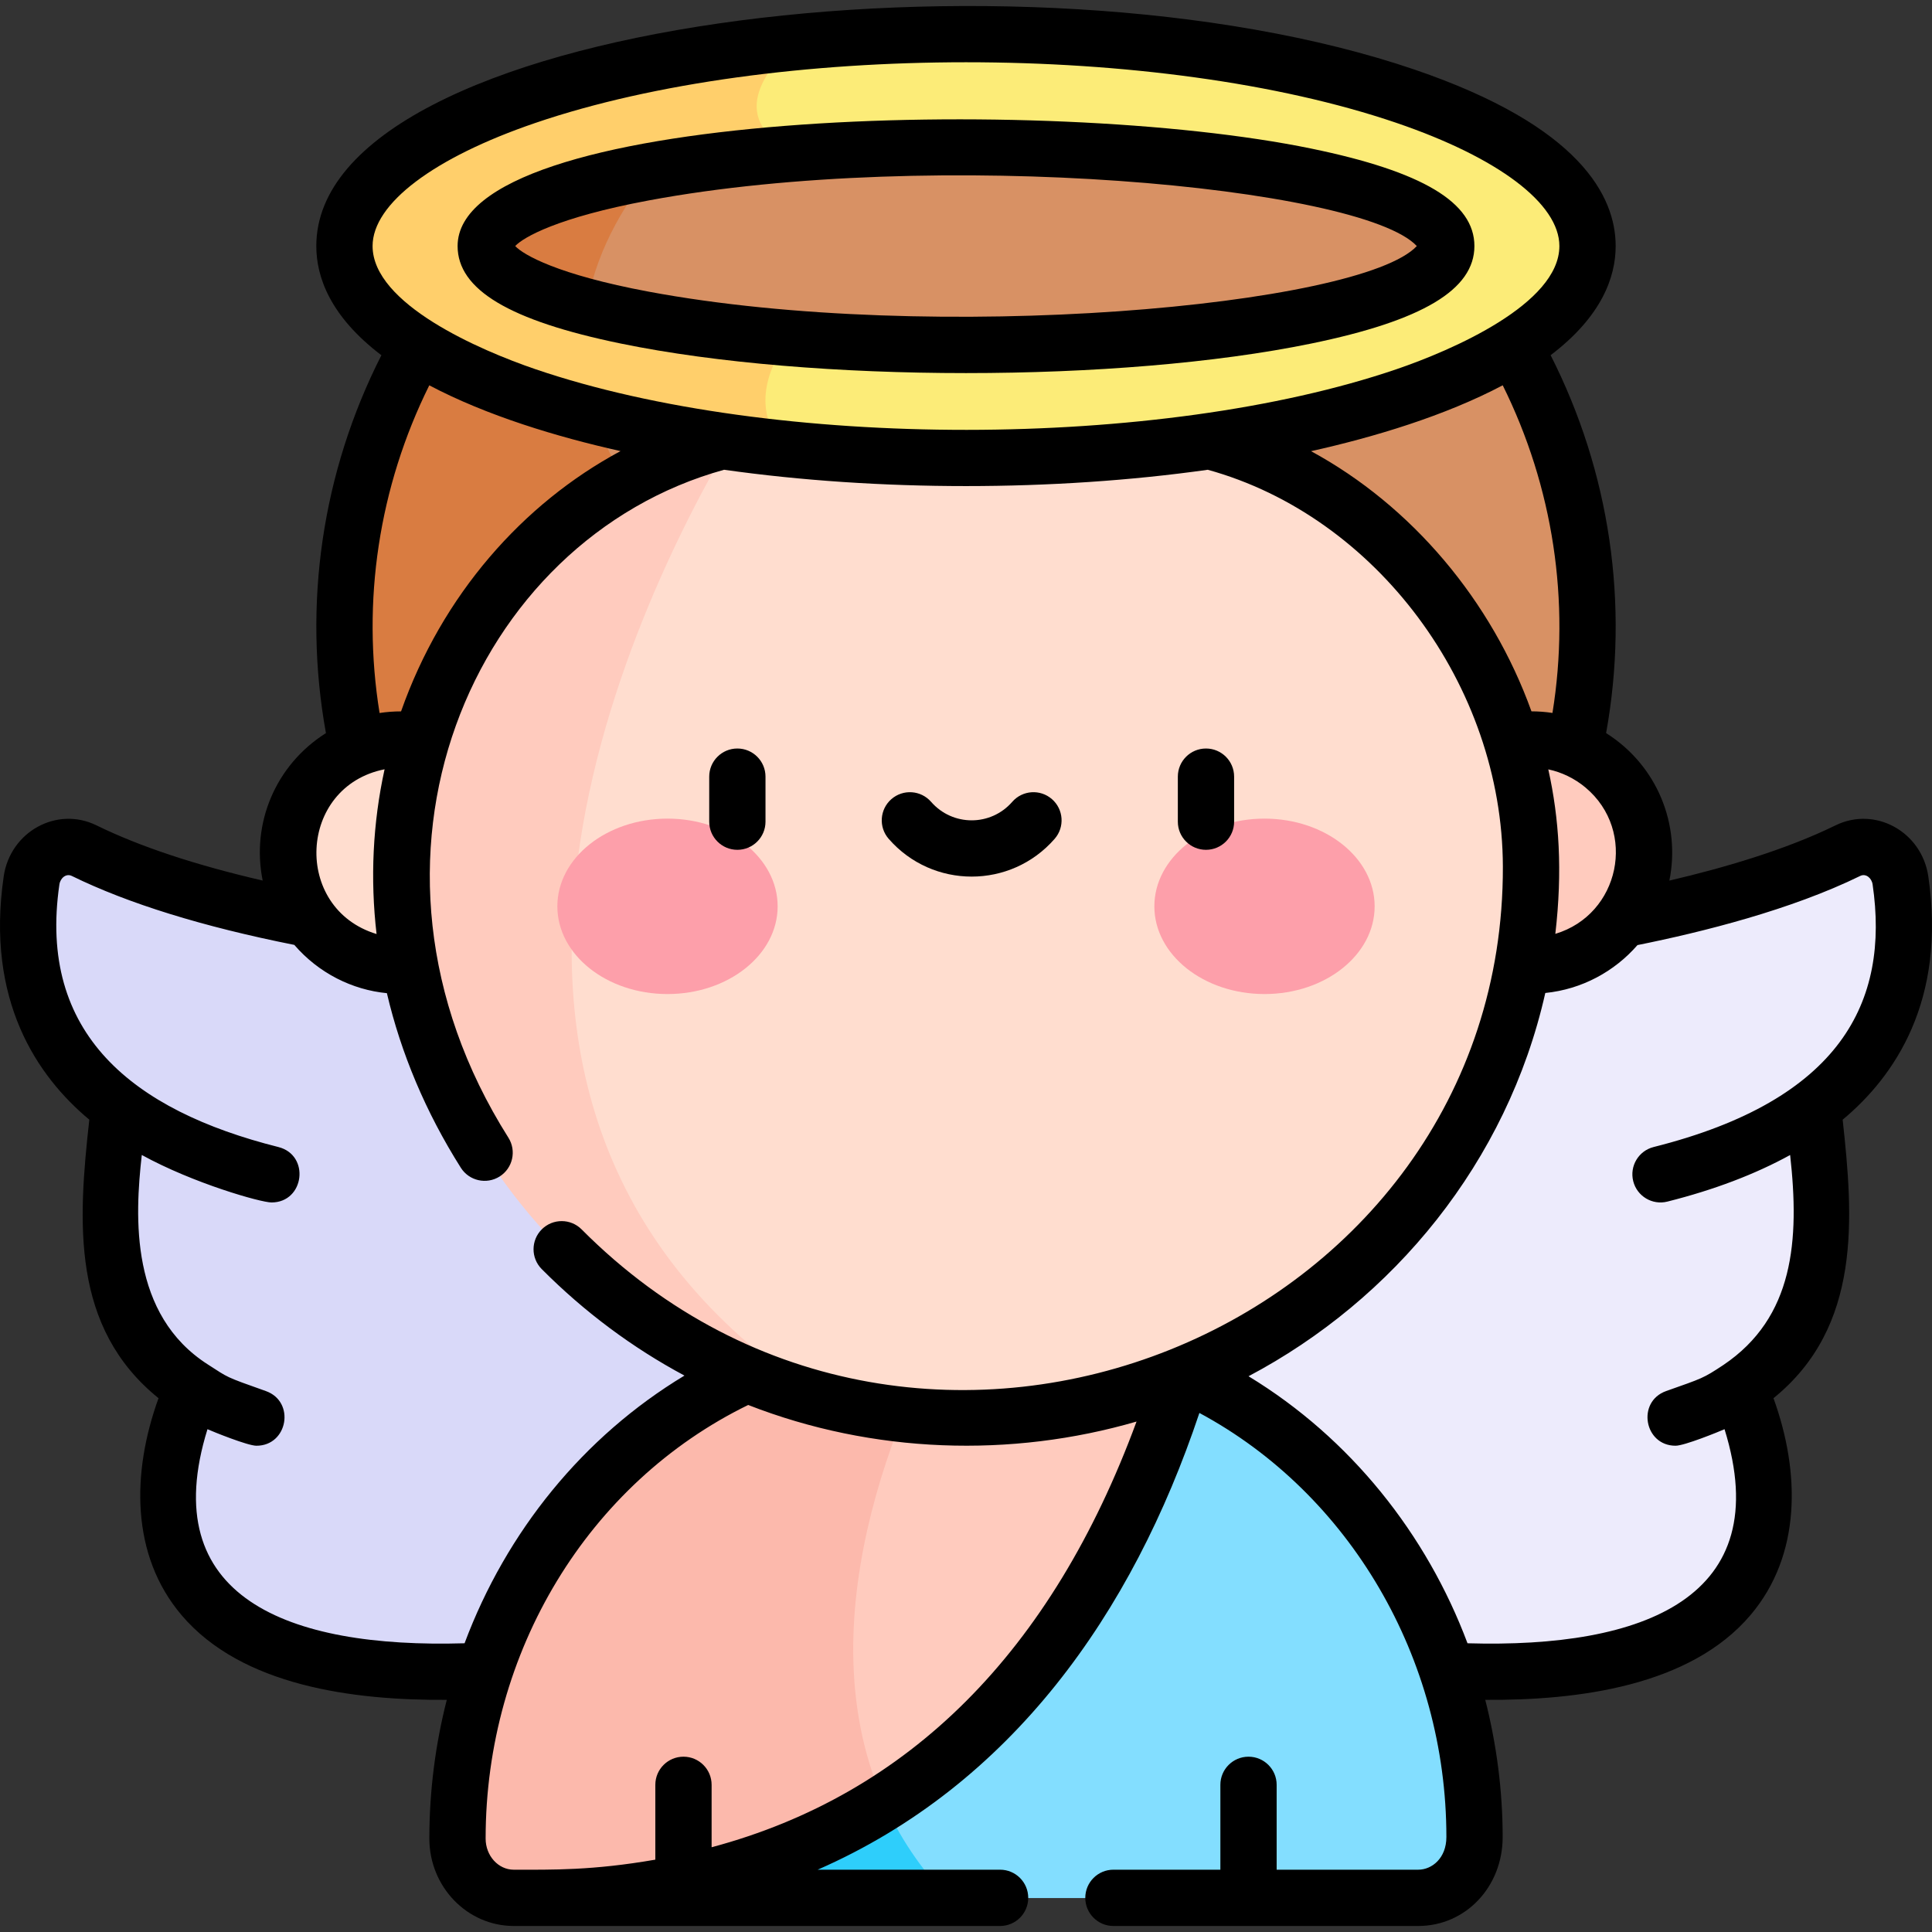 <?xml version="1.0" encoding="UTF-8"?> <svg xmlns="http://www.w3.org/2000/svg" id="Capa_1" height="512" viewBox="0 0 514.917 514.917" width="512"><rect x="0" y="0" width="514.917" height="514.917" fill="#333333" stroke="none"/><g><g><path d="m147.826 443.786c-.15.02-.31.03-.46.05-102.84 11.38-106.3-33.87-100.95-58.61 1.94-8.9 5.01-15.14 5.01-15.14-21.93-13.97-23.77-40.19-21.36-59.96.73-6.02 1.51-15.066 1.51-15.076-25.55-18.96-25.42-44.924-23.17-60.345 1.01-6.91 8.04-10.86 14.03-7.92 12.61 6.18 27.98 11.04 44.11 14.87h.01c26.713 6.325 56.963 10.15 84.08 12.28 16.96 1.32 28.18 1.6 28.18 1.6 33.398 73.746 52.157 180.746-30.99 188.251z" fill="#d9d9f9"></path><path d="m367.091 443.786c.15.02.31.03.46.05 102.84 11.38 106.3-33.87 100.95-58.61-1.94-8.9-5.01-15.14-5.01-15.14 21.93-13.97 23.77-40.19 21.36-59.96-.73-6.02-1.51-15.066-1.51-15.076 25.55-18.96 25.42-44.924 23.17-60.345-1.01-6.91-8.04-10.86-14.03-7.92-26.899 13.183-66.439 20.309-96.29 23.94-.24.04-.47.06-.71.09-11.48 1.41-22.16 2.41-31.2 3.12-16.96 1.32-28.18 1.6-28.18 1.6-32.446 71.646-53.264 180.646 30.99 188.251z" fill="#edebfc"></path><path d="m337.51 417.444-45.74 63.68-59.41 14.84c-87.98-51.8 17.63-140.68 17.63-140.68 20.075 0 39.011-1.113 66.19 11.23z" fill="#ffcbbe"></path><path d="m242.77 493.364-48.2 12.03c-1.5-2.09-2.76-3.81-2.76-3.81l-17.05 4.29h-37.83c-8.28 0-15-7.07-15-15.79 0-73.138 55.843-134.8 128.84-134.8-14.43 27.75-39.95 90.22-8 138.08z" fill="#fcb9ac"></path><path d="m392.99 489.664v.08c-.02 4.45-1.7 8.47-4.39 11.39-2.634 2.836-6.357 4.74-10.61 4.74h-37.74l-7.5-5.14-7.5 5.14h-72.44c-30.59-6.34-17.56-24.83-17.17-25.38 5.845-5.702 52.052-26.226 79.54-114.43 4.826 2.127 10.766 5.271 16.36 8.86v.01c36.066 23.165 60.759 64.909 61.44 113.11.01.54.01 1.08.01 1.62z" fill="#83deff"></path><path d="m252.81 505.874h-104.13c31.057-1.087 60.727-8.746 86.97-25.39 3.97 8.88 9.57 17.43 17.16 25.39z" fill="#2ecefb"></path><path d="m423.11 167.054c0 17.69-3.04 34.7-8.66 50.57h-224.52c-160.03-102.83 10.18-198.16 13.83-200.18.01 0 .03-.01.04-.02 0-.01.01-.01.01-.01 106.824-34.931 219.3 40.789 219.3 149.64z" fill="#d89164"></path><path d="m274.2 217.624h-173.74c-5.61-15.88-8.65-32.89-8.65-50.57 0-69.41 46.84-128.36 111.99-149.63-.01.01-.03.02-.04.02-40.39 29.21-99.73 95.4 36.62 174.65 15.36 8.93 26.43 17.44 33.82 25.53z" fill="#d97c41"></path><circle cx="409.558" cy="227.286" fill="#ffcbbe" r="30.118"></circle><circle cx="108.382" cy="227.286" fill="#ffddcf" r="30.118"></circle><path d="m219.6 373.054c-205.44-111.87-24.56-256.07-24.56-256.07 130.877-30.439 186.617 24.927 208.38 78.24 28.205 108.058-73.569 206.335-183.82 177.83z" fill="#ffddcf"></path><path d="m219.6 373.054c-77.122-19.931-129.058-97.548-108.1-177.83 19.19-47.01 51.54-70.79 83.54-78.24-26.67 45.31-92.55 181.22 24.56 256.07z" fill="#ffcbbe"></path><ellipse cx="177.902" cy="241.557" fill="#fd9faa" rx="29.355" ry="23.377"></ellipse><ellipse cx="337.015" cy="241.557" fill="#fd9faa" rx="29.355" ry="23.377"></ellipse><path d="m212.33 11.054s-55.15 16.72-.47 29.72c100.671-7.894 201.382 12.065 166.9 33.07-17.09 10.41-64.94 17.91-121.3 17.91-14.25 0-27.96-.48-40.76-1.36h-.01c-2.08-.14-4.15-.3-6.18-.46 0 0-44.64 12.46-1.55 29.47 103.107 10.821 214.15-14.927 214.15-54 0-38.105-107.022-64.327-210.78-54.35z" fill="#fcec78"></path><path d="m210.51 89.934c-4.52 5.96-11.23 18.2-1.55 29.47-34.926-3.423-117.15-19.207-117.15-54 0-25.86 50.97-47.65 120.52-54.35-6.29 5.44-20.23 20.14-.47 29.72-109.298 8.575-109.873 40.335-1.35 49.16z" fill="#ffcf6b"></path></g><g><path d="m513.93 233.558c-1.729-11.831-14.103-18.794-24.751-13.571-13.288 6.511-29.791 11.332-44.258 14.711 3.037-15.007-3.258-30.72-16.861-39.312 6.209-34.288 1.022-69.594-14.788-100.717 13.669-10.39 17.335-20.861 17.335-29.092 0-13.119-9.299-31.928-53.599-47.029-104.307-35.559-292.707-12.918-292.707 47.029 0 8.233 3.668 18.708 17.347 29.101-15.813 31.131-20.997 66.436-14.78 100.711-13.492 8.506-19.943 24.154-16.857 39.298-17.918-4.138-32.774-9.065-44.268-14.7-10.672-5.234-23.029 1.758-24.755 13.57-4.844 33.198 8.989 53.337 22.817 64.858-3.049 27.34-4.882 55.368 18.445 74.233-7.159 19.757-7.463 41.807 6.142 57.822 16.04 18.88 45.77 22.753 70.686 22.573-3.039 11.878-4.649 24.288-4.649 36.979 0 12.842 10.093 23.29 22.5 23.29h129.612c4.143 0 7.5-3.357 7.5-7.5s-3.357-7.5-7.5-7.5h-48.618c51.538-22.576 83.823-68.168 101.737-121.733 40.025 21.515 65.829 65.322 65.829 113.023 0 5.657-3.864 8.71-7.5 8.71h-37.737v-22.617c0-4.143-3.357-7.5-7.5-7.5s-7.5 3.357-7.5 7.5v22.617h-28.503c-4.143 0-7.5 3.357-7.5 7.5s3.357 7.5 7.5 7.5h81.24c12.617 0 22.5-10.415 22.5-23.71 0-12.16-1.595-24.617-4.639-36.559 24.734.179 54.59-3.64 70.675-22.573 13.6-16.01 13.302-38.076 6.142-57.824 23.593-19.103 21.276-48.178 18.438-74.226 13.831-11.518 27.67-31.657 22.825-64.862zm-99.404 15.334c1.944-16.752 1.037-30.706-1.874-43.838 3.537.74 7.012 2.401 9.922 4.841 13.846 11.612 9.112 33.858-8.048 38.997zm-.763-58.879c-1.847-.284-3.719-.423-5.599-.425-10.594-29.436-31.834-54.733-58.749-69.341 16.836-3.747 35.708-9.428 51.09-17.558 13.44 27.081 18.066 57.563 13.258 87.324zm-271.024-157.268c63.177-21.537 166.252-21.537 229.429 0 27.199 9.272 43.438 21.546 43.438 32.832 0 15.431-28.704 27.809-43.438 32.832-62.947 21.457-165.979 21.631-229.429 0-14.904-5.081-43.438-17.413-43.438-32.832 0-11.286 16.238-23.559 43.438-32.832zm-28.325 69.95c15.322 8.097 34.123 13.772 50.971 17.528-26.075 14.01-47.573 38.351-58.495 69.376-1.924-.003-3.837.14-5.726.43-4.818-29.755-.194-60.241 13.25-87.334zm-11.915 102.336c-3.152 14.383-3.849 29.174-2.137 43.907-22.434-6.801-20.957-39.328 2.137-43.907zm-47.203 175.882c1.594.699 10.718 4.404 13.053 4.404 8.376 0 10.411-11.745 2.524-14.564-11.207-3.969-9.875-3.519-15.416-7.057-20.852-13.277-19.538-39.324-17.667-55.871 13.829 7.601 31.755 12.654 34.57 12.654 8.791 0 10.349-12.634 1.823-14.775-38.932-9.785-64.15-30.256-58.353-69.978.25-1.713 1.791-3.013 3.307-2.27 15.003 7.355 34.953 13.53 59.3 18.375 6.507 7.544 15.456 11.98 24.677 12.869 3.743 15.983 10.331 31.696 19.704 46.524 2.213 3.5 6.846 4.545 10.347 2.332 3.501-2.214 4.545-6.846 2.332-10.348-46.852-74.117-9.627-159.455 57.488-178.009 41.07 5.801 87.844 5.8 128.915.003 44.845 12.38 78.521 57.455 78.646 105.768.318 123.408-154.996 187.694-245.528 96.69-2.92-2.936-7.669-2.948-10.607-.028-2.937 2.921-2.949 7.67-.028 10.606 11.41 11.47 24.219 20.981 38.04 28.383-26.984 16.264-47.479 41.59-58.608 71.344-47.227 1.394-82.433-12.282-68.519-57.052zm134.363 111.417v-16.636c0-4.143-3.358-7.5-7.5-7.5s-7.5 3.357-7.5 7.5v19.942c-16.778 2.914-27.437 2.678-37.73 2.678-4.136 0-7.5-3.719-7.5-8.29 0-49.807 27.364-94.783 69.981-115.571 33.276 13.003 70.095 14.136 103.501 4.42-22.59 61.311-60.621 99.393-113.252 113.457zm251.073-186.627c-4.017 1.009-6.455 5.084-5.445 9.102 1.01 4.017 5.085 6.456 9.102 5.445 12.439-3.126 23.388-7.29 32.719-12.417 2.542 22.751 1.004 43.301-17.784 55.958-5.466 3.615-5.529 3.506-15.281 6.96-7.886 2.82-5.851 14.564 2.524 14.564 2.379 0 11.452-3.702 13.056-4.405 13.948 44.867-21.538 58.432-68.502 57.055-10.909-29.084-31.176-54.654-58.363-71.167 38.558-20.389 68.9-56.953 79.095-102.149 9.774-.986 18.448-5.734 24.567-12.764 17.416-3.498 40.964-9.417 59.363-18.431 1.5-.74 3.054.543 3.305 2.27 4.564 31.284-8.496 57.447-58.356 69.979z"></path><path d="m196.521 226.493c4.142 0 7.5-3.357 7.5-7.5v-12c0-4.143-3.358-7.5-7.5-7.5s-7.5 3.357-7.5 7.5v12c0 4.143 3.358 7.5 7.5 7.5z"></path><path d="m321.418 226.493c4.143 0 7.5-3.357 7.5-7.5v-12c0-4.143-3.357-7.5-7.5-7.5s-7.5 3.357-7.5 7.5v12c0 4.143 3.357 7.5 7.5 7.5z"></path><path d="m281.088 223.562c2.722-3.122 2.396-7.86-.728-10.581-3.123-2.722-7.86-2.397-10.581.728-5.724 6.568-15.897 6.568-21.62-.001-2.722-3.122-7.458-3.447-10.582-.727-3.123 2.722-3.448 7.459-.727 10.582 11.7 13.424 32.541 13.425 44.238-.001z"></path><path d="m165.437 91.558c51.022 10.504 133.022 10.503 184.044 0 29.662-6.107 43.478-14.362 43.478-25.98s-13.815-19.873-43.478-25.98c-70.739-14.562-227.522-10.227-227.522 25.98 0 11.617 13.815 19.872 43.478 25.98zm7.408-38.129c76.038-14.205 189.89-3.765 204.764 12.148-14.987 16.035-129.036 26.296-204.764 12.148-24.281-4.537-33.356-9.817-35.535-12.148 2.178-2.331 11.254-7.611 35.535-12.148z"></path></g></g></svg> 